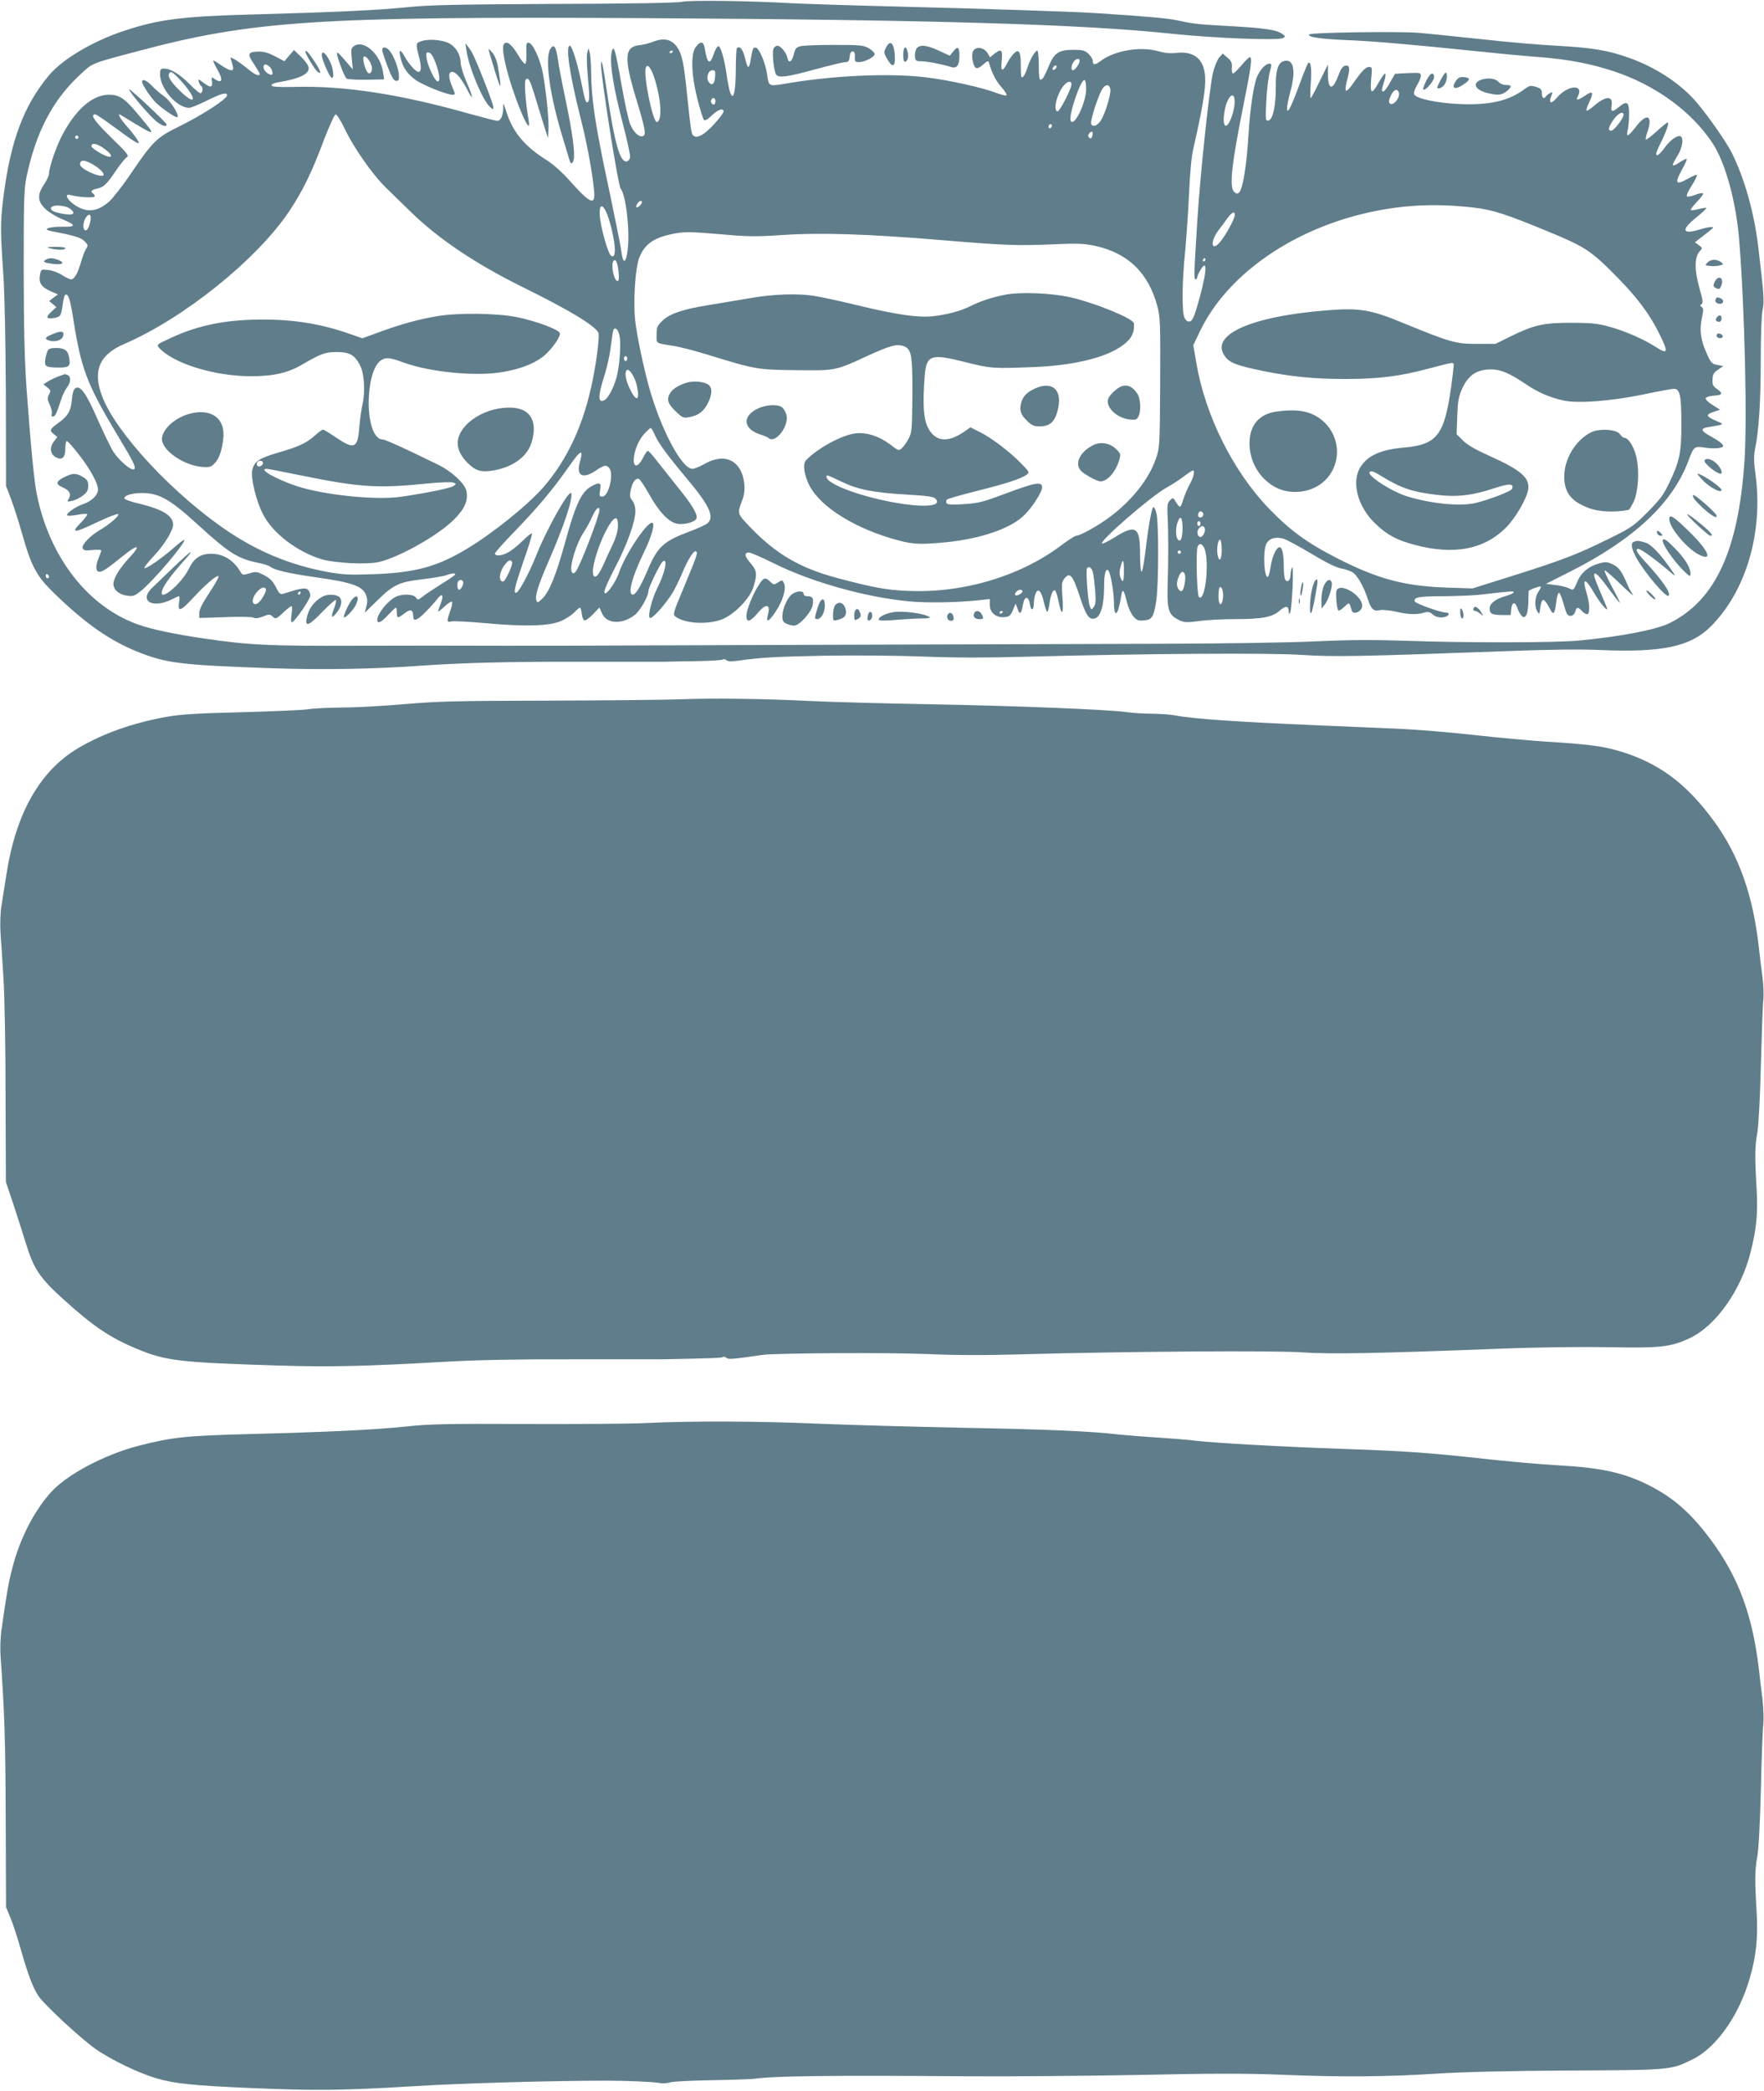 <?xml version="1.0" standalone="no"?>
<!DOCTYPE svg PUBLIC "-//W3C//DTD SVG 20010904//EN"
 "http://www.w3.org/TR/2001/REC-SVG-20010904/DTD/svg10.dtd">
<svg version="1.0" xmlns="http://www.w3.org/2000/svg"
 width="1080pt" height="1280pt" viewBox="0 0 1080 1280"
 preserveAspectRatio="xMidYMid meet">
<g transform="translate(0,1280) scale(0.1,-0.1)"
fill="#607d8b" stroke="none">
<path d="M4175 12789 c-30 -7 -335 -12 -780 -13 -602 -3 -760 -6 -900 -20
-186 -19 -449 -31 -965 -45 -411 -11 -560 -30 -765 -98 -196 -64 -381 -174
-466 -275 -152 -183 -232 -394 -276 -728 -21 -161 -22 -210 -3 -485 9 -132 14
-412 16 -755 l1 -545 31 -81 c17 -45 47 -139 67 -210 58 -206 89 -262 203
-372 187 -180 330 -280 497 -349 184 -74 265 -84 840 -104 307 -10 610 -5 905
16 253 18 551 25 960 24 256 0 492 0 525 0 33 1 126 3 207 4 81 1 150 6 154
10 4 4 13 2 21 -4 8 -8 31 -9 61 -5 145 21 238 26 537 32 182 3 454 1 605 -5
190 -8 387 -8 640 -1 711 19 1484 24 1680 11 193 -13 357 -10 1252 23 257 10
459 12 570 7 382 -17 558 20 681 143 217 216 323 576 275 932 -11 80 -11 113
-2 160 23 111 34 289 34 541 0 148 5 274 11 304 12 53 8 101 -27 394 -25 207
-85 418 -163 573 -32 63 -140 218 -210 301 -96 115 -251 218 -415 276 -129 47
-230 63 -446 75 -102 5 -309 23 -460 40 -151 16 -324 34 -385 39 -125 10 -663
2 -670 -10 -10 -16 65 -27 219 -34 160 -6 373 -24 811 -69 132 -14 305 -30
385 -36 175 -14 310 -40 449 -86 257 -85 476 -245 605 -439 80 -120 147 -365
165 -606 33 -418 49 -1103 31 -1349 -38 -541 -178 -843 -455 -983 -84 -42
-297 -83 -555 -108 -147 -14 -697 -15 -1080 -1 -194 6 -337 5 -535 -4 -156 -8
-571 -14 -980 -15 -1411 -4 -3214 -10 -3400 -11 -104 -1 -372 -1 -595 -1 -223
1 -632 1 -910 0 -523 -2 -647 4 -918 44 -180 26 -323 56 -407 86 -306 109
-541 410 -619 794 -17 83 -36 278 -63 644 -13 178 -17 366 -18 730 0 434 2
500 18 575 56 267 158 463 317 613 89 84 68 75 357 152 707 189 1105 215 3098
204 1768 -10 2685 -37 3234 -95 264 -28 657 -43 686 -27 17 10 16 12 -7 27
-36 24 -106 34 -315 46 -201 11 -222 13 -323 35 -59 13 -193 25 -505 45 -142
9 -690 27 -1255 41 -245 6 -515 15 -600 19 -260 15 -621 20 -675 9z m-3875
-3520 c0 -5 -4 -9 -10 -9 -5 0 -10 7 -10 16 0 8 5 12 10 9 6 -3 10 -10 10 -16z"/>
<path d="M2583 12549 c-38 -11 -39 -16 -17 -99 15 -61 14 -90 -5 -90 -15 0
-59 49 -83 93 -28 49 -38 47 -26 -5 13 -60 43 -103 95 -139 46 -32 189 -89
223 -89 19 0 19 1 0 46 -26 60 -26 94 -1 94 23 0 58 -43 95 -115 37 -73 32
-36 -9 56 -19 44 -35 97 -35 117 0 47 -30 96 -71 117 -39 21 -123 28 -166 14z
m84 -134 c25 -68 30 -119 11 -113 -18 6 -59 95 -66 140 -4 35 -3 40 14 36 13
-2 26 -23 41 -63z"/>
<path d="M3995 12543 c-22 -8 -59 -18 -83 -20 -89 -10 -93 -78 -17 -328 56
-184 62 -220 42 -228 -23 -9 -57 21 -78 71 -11 25 -35 135 -54 245 -39 222
-49 253 -61 192 -12 -63 12 -213 67 -423 28 -107 49 -203 47 -215 -2 -12 -11
-23 -20 -25 -42 -8 -75 108 -123 432 -22 154 -35 211 -35 160 0 -81 104 -739
120 -759 33 -41 57 -257 43 -374 -10 -84 -29 -91 -38 -14 -4 32 -36 191 -70
353 -91 425 -114 572 -116 755 -1 50 -4 101 -9 115 l-7 25 -8 -29 c-4 -16 -2
-87 5 -158 9 -88 9 -133 2 -140 -14 -14 -19 -3 -42 113 -24 121 -58 229 -71
229 -28 0 -1 -179 65 -440 41 -163 71 -325 83 -446 10 -95 -21 -83 -143 53
-50 57 -104 105 -146 132 -137 86 -208 171 -249 300 -18 56 -18 56 -18 18 -1
-45 -16 -77 -36 -77 -8 0 -86 20 -172 44 -421 119 -764 172 -1067 164 -102 -2
-140 0 -143 9 -3 7 11 14 34 18 133 22 193 49 193 88 0 14 -17 40 -45 67 l-45
44 -29 -34 -30 -35 -56 30 c-40 21 -69 30 -101 29 -67 -1 -72 -13 -30 -75 20
-30 36 -57 36 -61 0 -19 -31 -5 -76 33 -27 22 -62 47 -78 56 -27 14 -28 14
-22 -2 3 -9 9 -28 12 -41 9 -34 -16 -32 -71 6 -24 17 -46 30 -49 30 -4 0 8
-25 25 -56 36 -62 30 -88 -13 -60 -24 16 -24 16 -20 -14 5 -37 -10 -39 -54 -5
-29 22 -32 23 -27 5 3 -11 9 -23 14 -26 14 -8 11 -44 -4 -44 -7 0 -37 25 -67
56 -60 60 -115 94 -155 94 -22 0 -25 -4 -25 -35 0 -87 103 -205 178 -205 11 0
55 18 98 39 100 50 134 59 134 37 0 -22 -154 -122 -297 -192 -133 -65 -159
-91 -292 -287 -51 -76 -112 -153 -134 -172 -75 -65 -141 -69 -216 -15 -45 33
-57 67 -19 56 49 -14 148 -19 148 -8 0 6 -4 14 -10 17 -19 12 -10 23 23 30 42
9 60 26 118 112 27 40 57 76 66 81 14 9 0 27 -95 119 -102 99 -133 143 -99
143 6 0 60 -36 118 -79 109 -81 149 -106 149 -95 0 10 -41 66 -82 111 -33 38
-51 72 -30 60 231 -141 227 -141 109 1 -83 100 -115 122 -180 122 -103 0 -208
-94 -292 -259 -35 -70 -75 -189 -75 -225 0 -11 -14 -41 -30 -65 -43 -63 -41
-104 9 -151 21 -20 67 -48 102 -62 87 -35 87 -48 2 -46 -82 1 -128 -15 -72
-26 149 -29 183 -40 206 -62 23 -23 23 -27 10 -47 -8 -12 -22 -49 -31 -82 -21
-71 -41 -105 -61 -105 -9 0 -33 12 -55 26 -22 15 -60 29 -84 31 -44 5 -45 5
-51 -30 -9 -48 8 -74 63 -99 l47 -20 -27 -20 -27 -21 22 -18 22 -19 -32 -30
c-36 -33 -29 -45 22 -36 36 7 40 13 50 88 3 26 10 50 14 53 19 11 31 -27 51
-155 46 -293 82 -390 255 -680 115 -191 129 -220 117 -232 -15 -15 -95 54
-131 111 -15 26 -57 112 -92 191 -70 160 -106 212 -136 194 -13 -8 -19 -28
-23 -71 -6 -70 -24 -100 -85 -144 -51 -37 -54 -44 -24 -68 l20 -16 -21 -28
c-28 -36 -23 -77 12 -96 38 -21 58 -2 58 55 0 24 4 44 9 44 6 0 39 -38 75 -84
67 -86 116 -174 116 -212 0 -34 -37 -71 -88 -89 -49 -16 -111 -60 -100 -70 3
-4 30 -2 59 3 30 6 58 8 62 5 5 -3 -13 -27 -39 -54 -64 -65 -42 -64 105 6 63
30 119 51 124 48 12 -7 -49 -61 -107 -95 -63 -36 -117 -93 -110 -113 6 -15 16
-17 61 -12 29 3 53 2 53 -3 0 -4 -7 -24 -15 -43 -21 -50 -20 -87 3 -87 21 0
43 15 147 98 90 74 112 68 38 -11 -54 -58 -87 -109 -97 -148 -9 -41 24 -76 79
-85 40 -6 48 -3 86 27 74 58 280 301 267 314 -2 3 -33 -21 -68 -52 -75 -65
-168 -129 -176 -120 -3 3 24 38 61 77 59 62 115 153 115 187 0 55 -61 94 -204
129 -50 11 -92 26 -94 32 -6 18 46 34 108 34 106 -1 171 -38 345 -197 184
-168 240 -204 359 -229 36 -7 72 -18 79 -24 27 -22 112 -42 288 -67 214 -30
277 -53 299 -105 10 -25 11 -42 3 -72 l-10 -39 76 74 c101 99 134 114 278 131
65 8 131 19 146 25 33 13 60 14 53 3 -3 -5 -42 -32 -88 -60 -46 -29 -96 -62
-111 -75 -27 -21 -29 -21 -41 -4 -16 21 -85 23 -124 3 -50 -26 -112 -104 -112
-140 0 -27 22 -18 66 29 23 25 44 45 48 45 3 0 6 -13 6 -30 0 -37 4 -37 48 -4
36 28 51 22 52 -18 0 -35 23 -28 74 24 29 29 62 66 74 82 28 37 40 26 23 -22
-8 -20 -16 -44 -19 -52 -3 -8 14 3 36 24 23 22 45 36 49 32 4 -4 0 -29 -10
-55 -23 -65 -22 -73 8 -65 13 3 108 -2 210 -11 239 -22 391 -18 461 14 29 12
64 36 80 52 15 16 31 29 35 29 4 0 9 -17 11 -37 2 -20 9 -38 16 -41 7 -2 31
15 53 38 l39 41 15 -34 c28 -67 122 -72 201 -12 33 25 84 115 84 147 0 21 74
173 89 182 32 20 13 -70 -36 -167 -31 -62 -58 -166 -45 -179 12 -12 96 81 141
155 18 31 44 85 58 119 33 80 71 141 84 133 13 -9 9 -20 -73 -218 -67 -160
-70 -169 -52 -182 56 -41 183 -50 275 -20 78 26 181 129 203 205 23 77 20 97
-19 143 -36 42 -40 60 -13 65 9 2 78 -28 155 -66 228 -114 557 -207 826 -233
116 -11 291 -8 435 7 l62 7 0 -36 c0 -47 38 -79 88 -75 34 3 40 8 60 58 l10
25 13 -34 c13 -38 22 -30 33 32 9 51 34 49 42 -4 7 -44 24 -36 24 13 0 15 5
39 10 53 15 39 36 18 51 -51 7 -30 16 -57 20 -59 4 -3 10 19 14 47 8 60 22 91
35 83 5 -3 14 -33 21 -66 19 -96 32 -84 24 22 -6 86 -5 96 13 119 32 39 50 18
89 -100 41 -127 60 -156 96 -146 36 9 57 82 57 197 0 78 10 113 26 96 13 -13
33 -128 34 -189 0 -110 26 -90 45 37 8 46 16 36 35 -43 7 -29 24 -67 37 -83
22 -26 31 -30 67 -27 49 4 60 21 75 118 15 95 16 485 1 539 -6 25 -15 40 -20
35 -11 -11 -33 -143 -50 -291 -7 -57 -16 -103 -21 -103 -5 0 -9 48 -9 108 0
168 -25 185 -158 101 -36 -22 -69 -38 -74 -37 -26 9 302 293 396 344 28 15 74
45 102 66 28 21 54 38 57 38 14 0 6 -39 -17 -81 -14 -24 -32 -68 -42 -98 -18
-56 -18 -56 -51 -4 -11 17 -12 17 -30 0 -15 -15 -17 -30 -15 -85 6 -102 6
-282 1 -432 -5 -154 6 -186 70 -216 31 -15 46 -16 122 -6 47 7 147 12 222 12
165 0 227 12 272 52 37 32 55 30 55 -5 1 -17 2 -19 9 -7 5 8 11 78 15 155 3
87 2 132 -4 120 -5 -11 -9 -32 -9 -47 -1 -31 -19 -47 -32 -27 -5 8 -9 42 -9
75 0 80 -9 124 -26 124 -19 0 -44 -53 -54 -117 -5 -31 -12 -58 -15 -62 -25
-24 -35 153 -12 199 17 35 57 46 106 32 21 -7 99 -49 172 -93 87 -52 150 -84
181 -89 26 -5 58 -16 71 -25 28 -18 68 -88 91 -162 21 -63 36 -77 74 -68 16 3
60 -1 96 -9 77 -18 127 -20 173 -7 26 8 36 6 54 -10 22 -19 54 -24 83 -13 21
8 20 24 -1 24 -32 0 -186 55 -191 68 -9 26 23 32 178 32 85 1 191 5 235 11
180 21 198 22 192 12 -4 -6 -27 -16 -52 -23 -59 -17 -95 -45 -95 -75 0 -32 15
-40 77 -40 l52 0 3 34 c4 43 23 51 36 14 33 -90 66 -78 69 25 1 37 2 70 2 74
1 6 57 28 73 28 5 0 0 -13 -11 -29 -24 -33 -28 -91 -9 -124 12 -20 13 -19 18
22 3 25 10 46 17 48 7 3 23 -17 37 -44 27 -54 34 -49 45 37 3 28 10 51 16 51
5 0 16 -26 25 -58 9 -32 19 -64 24 -71 13 -21 43 -14 50 13 8 30 17 31 41 5
10 -11 24 -20 32 -20 18 0 17 63 -2 126 -30 98 -11 101 44 6 34 -59 81 -116
81 -99 0 3 -18 48 -40 98 -22 51 -40 98 -40 106 0 29 24 8 86 -77 36 -49 68
-90 71 -90 3 0 -18 43 -47 96 -28 53 -49 99 -46 102 3 3 47 -35 98 -84 50 -49
84 -78 75 -64 -10 14 -22 36 -28 50 -39 92 -56 116 -93 134 -35 17 -45 18 -85
7 -63 -17 -110 -55 -133 -110 -26 -59 -23 -56 -55 -41 -16 7 -53 16 -83 19
l-55 7 151 76 c387 196 624 418 720 674 34 91 37 94 102 84 55 -9 112 -4 112
10 0 11 -27 32 -78 60 -59 32 -63 47 -15 55 107 18 104 15 45 41 -59 26 -60
37 -6 54 l35 12 -46 29 c-26 16 -45 35 -42 42 2 6 25 13 50 15 54 4 58 13 19
41 -24 16 -29 27 -27 58 1 31 7 42 34 60 l32 22 -36 7 c-34 6 -40 12 -67 73
-36 81 -44 139 -28 215 10 48 10 60 -2 67 -10 7 -11 11 0 17 10 7 7 28 -14
101 -30 107 -30 187 2 222 18 20 18 21 -5 38 l-24 18 38 29 c86 67 82 63 60
64 -11 0 -42 -7 -69 -15 -108 -33 -116 -3 -20 74 36 29 63 55 61 58 -3 2 -24
-1 -47 -7 -23 -6 -45 -9 -48 -5 -3 3 14 25 38 50 24 25 41 48 37 51 -4 4 -26
0 -49 -9 -23 -10 -46 -13 -50 -9 -5 5 10 36 32 70 22 34 34 62 27 62 -6 0 -32
-12 -56 -26 -70 -39 -79 -26 -36 52 20 36 35 68 32 71 -3 2 -23 -7 -44 -21
-21 -15 -39 -22 -41 -17 -2 5 11 30 28 57 30 47 40 107 20 119 -17 11 -65 -22
-98 -69 -32 -44 -52 -58 -52 -36 0 6 12 34 26 62 35 69 55 128 44 128 -5 0
-35 -25 -68 -55 -33 -30 -62 -52 -65 -49 -3 3 1 24 9 46 35 100 -1 120 -67 36
-51 -66 -65 -72 -54 -27 5 19 9 63 9 99 1 76 -13 86 -62 45 -41 -34 -52 -32
-45 10 10 61 -37 59 -111 -6 -20 -17 -39 -29 -42 -26 -4 3 4 26 16 51 29 61
23 73 -23 42 -46 -31 -62 -34 -47 -7 41 77 -60 72 -127 -6 -35 -42 -53 -38
-36 7 10 27 10 29 -7 20 -11 -6 -22 -15 -25 -20 -12 -19 -25 -10 -25 18 0 24
-6 30 -36 40 -33 10 -40 8 -68 -12 -98 -74 -215 -101 -401 -93 -134 6 -260 32
-276 58 -5 9 1 29 16 56 26 44 31 69 15 75 -5 2 -41 2 -79 0 l-70 -4 -31 -54
c-16 -30 -35 -54 -40 -54 -13 0 -13 6 5 63 8 26 10 47 5 47 -4 0 -22 -25 -39
-55 -43 -77 -54 -72 -46 20 7 71 6 75 -13 75 -21 0 -45 -25 -100 -104 -18 -26
-36 -45 -41 -41 -5 3 -3 28 5 58 21 77 19 99 -8 95 -17 -2 -28 -18 -46 -65
-35 -92 -62 -83 -62 20 l0 52 -50 -102 c-27 -57 -52 -103 -55 -103 -4 0 -3 40
0 88 7 88 1 137 -15 127 -4 -3 -29 -63 -55 -135 -26 -71 -54 -138 -61 -147
-12 -17 -13 -16 -14 7 0 14 9 58 20 98 37 135 19 210 -45 186 -32 -13 -45 -60
-44 -156 1 -114 -18 -201 -45 -206 -18 -4 -19 2 -13 119 3 68 13 148 21 177
13 48 13 52 -3 52 -23 0 -56 -36 -76 -83 -19 -47 -42 -197 -50 -337 -12 -204
-36 -350 -60 -370 -9 -8 -17 -6 -29 5 -31 32 -16 168 59 541 44 218 53 284 37
284 -5 0 -28 -22 -51 -50 -23 -27 -47 -50 -52 -50 -5 0 -9 16 -7 36 2 29 -3
41 -27 61 l-29 25 -22 -25 c-12 -14 -29 -57 -38 -94 -22 -97 -78 -623 -95
-898 -21 -335 -22 -365 -11 -365 5 0 10 6 10 13 0 6 9 27 21 46 47 78 36 -33
-24 -234 -19 -62 -29 -81 -44 -83 -13 -2 -23 6 -31 23 -17 36 -15 220 4 405 8
85 19 245 24 355 5 116 15 229 25 270 76 331 88 437 60 511 -23 61 -80 90
-162 80 -37 -4 -72 -1 -110 10 -109 32 -271 5 -355 -60 -35 -26 -48 -26 -48 4
0 9 -12 27 -26 41 -22 20 -36 24 -93 24 -86 0 -115 -18 -147 -93 -31 -74 -38
-85 -52 -90 -9 -3 -12 22 -12 87 0 50 -4 91 -9 91 -14 0 -47 -59 -62 -108 -7
-23 -18 -47 -26 -53 -11 -9 -13 2 -13 62 0 92 -10 111 -40 84 -12 -11 -31 -37
-41 -57 -32 -62 -43 -59 -36 10 6 69 -2 76 -46 42 l-26 -21 -11 20 c-23 44
-82 51 -95 11 -9 -28 5 -91 22 -97 8 -3 27 7 43 22 22 21 31 24 34 14 20 -69
43 -114 77 -152 22 -25 36 -48 31 -51 -5 -3 -33 4 -62 15 -90 34 -283 77 -427
95 -230 28 -578 12 -875 -40 -90 -15 -92 -14 -101 57 -9 67 -48 161 -69 165
-18 3 -20 -4 -33 -80 -3 -21 -9 -38 -14 -38 -4 0 -13 25 -20 56 -12 51 -32 76
-49 59 -4 -3 -7 -64 -7 -133 -1 -135 -14 -190 -33 -142 -6 14 -16 61 -22 105
-15 107 -39 187 -53 182 -7 -2 -19 -23 -27 -48 -24 -70 -39 -61 -55 34 -7 44
-25 48 -54 11 -33 -42 -29 -170 9 -320 16 -64 34 -122 40 -128 7 -7 22 2 48
27 38 37 72 48 72 24 0 -8 -25 -41 -55 -74 -59 -66 -106 -93 -129 -74 -14 11
-15 24 -41 268 -17 168 -29 227 -55 268 -34 54 -83 67 -155 38z m125 -57 c0
-3 -4 -8 -10 -11 -5 -3 -10 -1 -10 4 0 6 5 11 10 11 6 0 10 -2 10 -4z m2490
-59 c0 -17 -29 -57 -41 -57 -13 0 -11 27 3 50 14 22 38 27 38 7z m-4945 -58
c9 -27 1 -33 -23 -20 -22 12 -35 38 -26 52 8 14 42 -8 49 -32z m2345 -58 c39
-128 44 -248 13 -258 -25 -9 -86 288 -69 333 11 28 34 -3 56 -75z m2458 77
c-2 -6 -10 -14 -16 -16 -7 -2 -10 2 -6 12 7 18 28 22 22 4z m-2090 -60 c-3
-45 -22 -57 -41 -27 -15 25 0 69 24 69 18 0 20 -5 17 -42z m-3282 -10 c102
-107 117 -177 18 -86 -58 54 -87 95 -80 113 8 23 19 18 62 -27z m5554 -63 c0
-82 -72 -232 -94 -196 -17 26 58 251 83 251 7 0 11 -23 11 -55z m-90 28 c0
-26 -73 -167 -85 -165 -29 4 -6 103 36 156 23 30 49 34 49 9z m238 -31 c4 -30
-31 -147 -58 -189 -23 -38 -60 -45 -60 -13 0 27 38 145 62 193 21 43 51 47 56
9z m1766 -18 c11 -30 -35 -87 -55 -67 -8 8 -6 22 6 47 18 38 39 47 49 20z
m-1005 -62 c0 -20 -8 -59 -18 -86 -32 -91 -62 -65 -43 37 17 92 63 129 61 49z
m-3179 8 c0 -11 -4 -20 -9 -20 -14 0 -23 18 -16 30 10 17 25 11 25 -10z m5560
-83 c0 -22 -59 -97 -75 -97 -21 0 -19 16 6 56 28 46 69 70 69 41z m-7835 -74
c57 -123 176 -293 260 -374 42 -41 111 -108 154 -150 168 -163 394 -315 686
-459 276 -136 432 -230 458 -275 9 -17 -7 -154 -34 -290 -54 -270 -153 -485
-300 -655 -91 -106 -304 -278 -458 -372 -191 -117 -323 -153 -583 -163 -156
-5 -190 -3 -290 15 -221 42 -415 122 -603 248 -334 225 -686 603 -770 827 -59
155 -17 254 135 319 364 157 812 516 1010 812 84 126 138 236 215 442 32 83
64 152 70 152 7 0 29 -35 50 -77z m4335 8 c0 -6 -4 -13 -10 -16 -5 -3 -10 1
-10 9 0 9 5 16 10 16 6 0 10 -4 10 -9z m246 -68 c-5 -12 -10 -13 -18 -5 -8 8
-8 15 3 28 15 18 25 4 15 -23z m-6206 -3 c0 -5 -4 -10 -10 -10 -5 0 -10 5 -10
10 0 6 5 10 10 10 6 0 10 -4 10 -10z m158 -70 c40 -29 53 -50 32 -50 -24 0
-110 51 -110 65 0 24 34 17 78 -15z m-62 -101 c39 -24 68 -55 56 -63 -23 -14
-142 41 -142 67 0 32 28 31 86 -4z m3354 -227 c0 -11 -22 -32 -32 -32 -5 0 -4
9 2 20 11 20 30 28 30 12z m5095 -33 c114 -13 199 -41 455 -147 230 -95 262
-117 426 -284 118 -120 193 -221 249 -333 63 -126 59 -139 -24 -85 -74 47
-189 96 -281 121 -69 19 -112 23 -230 23 -171 0 -225 -12 -369 -82 l-95 -47
-116 0 c-128 0 -159 9 -450 128 -195 81 -266 93 -458 78 -483 -37 -739 -156
-626 -290 28 -34 73 -50 227 -82 173 -35 315 -49 500 -49 204 0 335 16 507 62
168 44 160 43 160 21 0 -11 -7 -69 -15 -129 -42 -299 -86 -356 -292 -374 -134
-12 -214 -46 -259 -112 -64 -91 -25 -248 88 -355 73 -69 128 -98 238 -128 239
-64 425 -30 560 105 56 56 122 168 135 227 16 76 -40 125 -240 214 -82 37
-132 66 -158 92 l-39 39 4 112 c3 92 9 120 30 167 35 77 82 112 158 117 68 5
123 -16 234 -91 74 -50 147 -81 230 -99 88 -19 290 -3 481 36 94 20 180 36
193 36 37 0 46 -40 46 -210 1 -178 -10 -233 -76 -370 -34 -70 -57 -101 -132
-176 -86 -86 -99 -95 -246 -167 -189 -93 -273 -125 -583 -223 l-242 -76 -155
5 c-261 9 -422 52 -670 178 -185 94 -292 172 -422 307 -220 229 -390 571 -444
893 l-18 106 42 88 c159 330 535 602 987 714 227 56 444 69 690 40z m-8594 -8
c38 -31 15 -42 -56 -28 -43 9 -61 17 -63 30 -5 26 87 24 119 -2z m3299 -70
c42 -141 46 -251 8 -213 -16 16 -56 155 -64 224 -12 105 23 99 56 -11z m3830
33 c0 -22 -55 -124 -89 -164 -54 -66 -65 -1 -11 70 15 19 39 52 54 73 29 39
46 47 46 21z m-7010 -53 c-6 -24 -17 -41 -25 -41 -20 0 -19 49 1 79 24 34 38
13 24 -38z m3875 -66 c152 -14 208 -14 360 -4 237 16 521 7 970 -30 406 -34
472 -36 705 -26 134 6 179 4 240 -9 204 -43 331 -165 386 -371 17 -64 19 -106
17 -467 -2 -391 -3 -399 -26 -466 -43 -124 -146 -255 -280 -355 -71 -54 -185
-117 -209 -117 -7 0 -49 -27 -93 -60 -251 -189 -604 -293 -940 -277 -133 6
-208 20 -430 79 -229 61 -376 148 -534 313 -79 83 -78 80 -46 165 12 31 15 62
12 98 -15 141 -117 194 -242 123 -30 -17 -64 -31 -76 -31 -66 0 -197 250 -268
510 -34 128 -69 291 -81 390 -15 114 -1 334 25 396 32 77 86 117 189 139 81
18 110 18 321 0z m2955 -155 c0 -5 -5 -10 -11 -10 -5 0 -7 5 -4 10 3 6 8 10
11 10 2 0 4 -4 4 -10z m-3593 -74 c4 -39 2 -56 -6 -56 -23 0 -43 104 -24 124
13 13 24 -12 30 -68z m6 -392 c10 -47 1 -181 -17 -249 -17 -66 -52 -132 -75
-144 -41 -22 -41 23 -1 149 17 52 35 135 40 183 6 49 13 93 16 99 11 18 29 1
37 -38z m47 -139 c0 -8 -4 -15 -10 -15 -5 0 -10 7 -10 15 0 8 5 15 10 15 6 0
10 -7 10 -15z m60 -170 c19 -92 -5 -98 -46 -11 -24 51 -31 96 -17 110 15 14
52 -44 63 -99z m109 -297 c22 -51 75 -123 204 -277 131 -157 162 -225 119
-264 -10 -9 -60 -32 -111 -51 -158 -59 -195 -92 -256 -236 -45 -104 -72 -150
-91 -150 -33 0 -5 108 68 258 49 100 71 182 50 182 -35 0 -166 -198 -202 -305
-24 -69 -90 -156 -90 -118 0 13 29 78 64 145 73 138 126 285 126 348 0 26 -7
51 -19 66 -16 20 -17 31 -9 66 10 48 30 73 50 66 7 -3 35 -45 62 -93 59 -107
120 -171 171 -181 44 -8 110 10 119 32 9 24 -27 85 -117 195 -45 56 -102 128
-127 160 -25 33 -49 59 -53 59 -5 1 -18 -18 -30 -42 -28 -56 -57 -63 -57 -16
0 53 29 125 65 163 18 19 35 35 39 35 4 0 15 -19 25 -42z m-449 -120 c0 -7 -5
-30 -11 -51 -22 -81 21 -101 100 -47 50 34 63 36 81 15 30 -36 -4 -175 -42
-175 -18 0 -20 4 -14 40 5 34 4 40 -12 40 -9 0 -34 -11 -54 -25 -52 -35 -89
-118 -148 -335 -56 -202 -97 -304 -141 -346 -25 -24 -29 -25 -35 -10 -10 26
12 97 72 234 94 215 150 381 142 421 -8 36 -149 -212 -217 -384 -39 -98 -102
-217 -119 -223 -21 -7 -13 29 43 193 31 87 54 163 52 169 -2 5 -30 -17 -62
-49 -60 -58 -106 -85 -145 -85 -11 0 -20 5 -20 11 0 7 53 66 118 133 141 146
236 258 327 389 65 92 85 112 85 85z m4900 -134 c119 -73 191 -97 344 -114
119 -14 214 -2 344 41 94 31 122 30 109 -4 -5 -15 -149 -69 -227 -87 -94 -20
-263 -4 -410 40 -96 28 -249 127 -235 150 7 11 28 4 75 -26z m-4790 -207 c0
-36 -123 -354 -146 -377 -12 -12 -16 -13 -23 -2 -18 29 28 179 76 249 14 21
37 62 49 91 22 49 44 68 44 39z m3696 -18 c8 -14 -11 -33 -25 -25 -11 7 -4 36
9 36 5 0 12 -5 16 -11z m-3583 -82 c0 -27 -13 -71 -31 -109 -17 -34 -44 -93
-60 -130 -34 -76 -62 -91 -62 -34 0 45 35 156 72 231 53 106 84 122 81 42z
m3457 -11 c0 -64 -14 -92 -31 -65 -12 19 -11 72 1 103 17 46 30 29 30 -38z
m110 29 c0 -8 -4 -15 -10 -15 -5 0 -10 7 -10 15 0 8 5 15 10 15 6 0 10 -7 10
-15z m26 -29 c7 -19 -14 -58 -29 -53 -17 5 -21 35 -7 52 16 19 29 19 36 1z
m104 -131 c0 -61 -15 -81 -25 -34 -8 37 2 102 16 94 5 -4 9 -30 9 -60z m-109
14 c37 -70 9 -343 -31 -303 -12 12 -19 279 -8 307 10 23 25 22 39 -4z m-141
-29 c0 -5 -4 -10 -10 -10 -5 0 -10 5 -10 10 0 6 5 10 10 10 6 0 10 -4 10 -10z
m-4095 -60 c8 -13 -41 -120 -55 -120 -30 0 -24 60 11 103 22 29 34 33 44 17z
m3746 -56 c0 -66 -6 -77 -21 -39 -7 19 -7 39 1 67 14 53 21 43 20 -28z m-190
-7 c4 -15 10 -64 14 -109 5 -66 3 -87 -8 -103 -15 -20 -16 -20 -25 5 -12 32
-25 217 -17 231 11 16 28 5 36 -24z m563 -13 c8 -21 -4 -93 -17 -101 -17 -10
-37 28 -30 56 13 56 35 77 47 45z m-4419 -44 c7 -12 -12 -50 -25 -50 -11 0
-14 43 -3 53 9 10 21 9 28 -3z m4653 -97 c-5 -58 -28 -54 -28 5 0 27 3 52 7
56 12 12 24 -23 21 -61z m-1228 37 c0 -12 -35 -31 -44 -23 -8 9 14 33 30 33 8
0 14 -4 14 -10z m-120 -124 c0 -3 -4 -8 -10 -11 -5 -3 -10 -1 -10 4 0 6 5 11
10 11 6 0 10 -2 10 -4z"/>
<path d="M2680 10865 c-111 -18 -228 -50 -352 -96 l-110 -40 -71 25 c-178 63
-341 90 -542 90 -225 -1 -391 -34 -564 -115 -82 -38 -84 -39 -66 -59 85 -94
335 -172 555 -173 138 -1 230 19 316 69 120 70 145 79 216 79 78 0 110 -18
142 -81 26 -48 33 -160 16 -236 -7 -29 -16 -93 -20 -142 -10 -133 -30 -141
-149 -60 -35 24 -68 44 -73 44 -6 0 -28 -16 -49 -35 -52 -47 -100 -69 -220
-104 -121 -35 -151 -54 -164 -106 -12 -48 23 -194 68 -278 58 -111 204 -223
351 -269 81 -25 282 -36 357 -18 125 29 367 166 461 262 63 63 85 114 74 171
-9 46 -90 122 -177 164 -211 103 -321 153 -337 153 -61 0 -98 140 -80 304 10
93 36 158 72 181 29 19 52 17 139 -15 164 -59 446 -86 607 -57 106 19 181 47
241 91 49 37 111 121 107 146 -4 22 -146 75 -265 99 -118 24 -358 27 -483 6z
m-1070 -899 c0 -17 -27 -29 -35 -16 -4 6 -3 15 0 20 9 15 35 12 35 -4z m231
-76 c363 -74 472 -81 784 -49 72 7 140 9 150 5 19 -7 19 -8 2 -21 -18 -13
-164 -43 -322 -66 -155 -22 -468 10 -638 65 -128 43 -239 106 -184 106 8 0
101 -18 208 -40z"/>
<path d="M3052 10299 c-77 -13 -154 -53 -200 -103 -70 -76 -66 -153 12 -231
50 -49 84 -58 163 -44 117 22 203 86 228 172 46 157 -31 235 -203 206z"/>
<path d="M1157 10266 c-98 -27 -178 -110 -164 -168 18 -69 140 -147 242 -156
47 -4 57 -1 78 21 28 27 45 76 54 152 14 125 -75 189 -210 151z"/>
<path d="M7812 10280 c-104 -15 -162 -85 -162 -193 0 -111 58 -213 154 -267
89 -51 218 -39 296 28 115 98 114 277 -3 377 -68 58 -151 74 -285 55z"/>
<path d="M9740 10153 c-93 -47 -162 -161 -163 -267 -1 -100 41 -155 150 -196
62 -24 162 -28 245 -11 3 0 16 22 29 47 31 65 38 207 14 290 -17 59 -47 104
-71 104 -6 0 -18 10 -26 22 -20 30 -127 37 -178 11z"/>
<path d="M6155 10996 c-82 -16 -152 -39 -216 -71 -57 -29 -144 -52 -229 -61
-91 -9 -214 9 -435 61 -104 26 -228 53 -275 61 -108 20 -264 15 -425 -14 -66
-11 -176 -30 -245 -41 -150 -24 -234 -53 -277 -97 -29 -28 -33 -39 -33 -83 0
-57 -11 -50 113 -70 37 -7 125 -29 195 -51 300 -92 306 -93 542 -96 247 -3
243 -4 440 87 139 64 182 75 223 60 48 -19 54 -52 53 -301 -2 -208 -3 -228
-23 -265 -11 -22 -30 -48 -41 -58 -19 -18 -21 -17 -73 23 -67 50 -144 75 -212
67 -82 -10 -227 -88 -301 -163 -23 -22 -14 -88 19 -155 69 -135 288 -270 549
-338 91 -24 138 -25 292 -10 204 21 381 80 467 158 50 45 117 146 117 178 0
37 -40 30 -217 -36 -141 -53 -169 -61 -259 -67 -75 -5 -103 -4 -109 6 -4 6 -3
16 3 22 5 5 88 29 184 53 177 44 269 74 304 99 18 14 17 17 -36 71 -71 72
-181 156 -253 191 l-56 28 -38 -27 c-104 -71 -180 -61 -224 30 -25 52 -30 142
-18 306 10 135 36 144 246 91 157 -40 174 -41 423 -31 227 9 418 52 523 119
70 45 95 86 89 149 -3 29 -238 125 -392 160 -114 25 -304 33 -395 15z m-1002
-1145 c99 -48 194 -67 405 -79 117 -7 157 -12 169 -24 40 -41 -40 -55 -191
-34 -231 33 -476 119 -476 168 0 13 5 11 93 -31z"/>
<path d="M4220 10461 c-48 -10 -96 -36 -114 -63 -27 -39 -20 -68 30 -115 41
-40 48 -43 82 -37 59 11 91 35 118 90 27 55 25 97 -5 113 -27 14 -74 19 -111
12z"/>
<path d="M6335 10421 c-48 -22 -73 -48 -83 -87 -12 -45 -3 -72 35 -109 29 -29
44 -35 77 -35 69 0 99 31 116 119 21 110 -43 159 -145 112z"/>
<path d="M6826 10409 c-19 -16 -38 -39 -41 -50 -17 -52 52 -118 131 -127 36
-4 44 -1 54 18 17 33 14 108 -6 139 -40 60 -85 67 -138 20z"/>
<path d="M4644 10301 c-103 -47 -96 -127 14 -162 20 -6 41 -15 47 -20 42 -39
130 76 109 144 -3 12 -13 30 -22 40 -20 23 -95 22 -148 -2z"/>
<path d="M6695 10076 c-86 -42 -121 -119 -72 -163 12 -11 43 -30 68 -43 42
-20 49 -21 75 -9 34 17 70 67 86 121 11 37 10 41 -19 69 -36 36 -93 47 -138
25z"/>
<path d="M3087 12533 c-15 -15 -5 -88 27 -200 53 -183 141 -379 123 -272 -20
115 -29 241 -18 252 16 16 25 0 55 -98 13 -44 37 -120 52 -170 l29 -90 3 50
c4 58 -14 235 -34 345 -16 86 -61 184 -86 188 -15 3 -17 -5 -15 -62 1 -37 -2
-66 -8 -67 -5 -1 -24 22 -41 51 -38 65 -69 91 -87 73z"/>
<path d="M5425 12510 c-15 -29 -15 -33 6 -70 30 -53 49 -52 48 3 -2 90 -26
120 -54 67z"/>
<path d="M2166 12517 c-17 -12 -18 -22 -12 -78 l6 -64 -26 30 c-14 17 -35 41
-46 53 -11 13 -22 22 -24 19 -8 -8 44 -149 58 -158 7 -5 62 -8 121 -7 l109 2
-7 45 c-16 111 -120 202 -179 158z m110 -124 c7 -27 -10 -53 -25 -37 -15 16
-33 83 -25 95 9 15 41 -22 50 -58z"/>
<path d="M2856 12490 c15 -104 99 -304 143 -344 20 -18 21 -18 21 -1 0 10 -21
70 -46 134 -63 160 -82 202 -105 231 l-20 25 7 -45z"/>
<path d="M4901 12517 c-26 -6 -33 -15 -42 -53 -12 -45 -31 -54 -38 -18 -6 31
-41 74 -61 74 -10 0 -22 -9 -25 -21 -9 -26 4 -140 17 -156 17 -21 66 -15 237
32 91 25 175 45 187 45 18 0 23 6 26 33 2 20 8 32 18 32 11 0 15 -10 14 -32
-2 -29 1 -33 25 -33 35 0 96 31 96 49 0 8 -16 24 -35 35 -32 19 -51 21 -212
21 -97 0 -190 -3 -207 -8z"/>
<path d="M3368 12498 c-33 -60 -1 -287 78 -543 20 -66 39 -128 41 -137 8 -26
20 -22 26 8 8 41 -10 171 -49 357 -20 94 -42 208 -48 251 -12 84 -26 102 -48
64z"/>
<path d="M5610 12500 c-6 -12 -10 -33 -8 -48 3 -24 7 -27 38 -27 34 0 129 -18
182 -35 36 -11 51 8 52 65 1 56 -10 66 -37 31 l-22 -27 -65 30 c-77 37 -124
40 -140 11z"/>
<path d="M2340 12493 c1 -10 16 -56 34 -103 25 -65 38 -85 52 -85 16 0 18 6
16 40 -4 44 -34 120 -59 147 -21 23 -43 23 -43 1z"/>
<path d="M5530 12464 c0 -32 4 -44 13 -42 15 6 21 32 13 64 -10 40 -26 27 -26
-22z"/>
<path d="M2991 12500 c-1 -3 17 -63 39 -135 39 -126 43 -121 19 23 -7 41 -20
73 -35 90 -13 15 -23 25 -23 22z"/>
<path d="M1870 12483 c0 -14 57 -108 74 -122 28 -23 19 7 -20 65 -35 53 -54
73 -54 57z"/>
<path d="M1970 12462 c0 -24 45 -128 59 -137 20 -12 12 61 -12 105 -25 48 -47
63 -47 32z"/>
<path d="M8844 12349 c-13 -16 -44 -75 -44 -84 0 -15 32 -2 45 19 19 29 18 89
-1 65z"/>
<path d="M8752 12338 c-19 -24 -43 -80 -38 -86 11 -11 66 52 66 75 0 25 -12
30 -28 11z"/>
<path d="M8916 12308 c-35 -49 -11 -63 44 -25 43 28 44 41 3 45 -23 2 -35 -3
-47 -20z"/>
<path d="M9064 12310 c-52 -21 -31 -61 41 -79 63 -16 89 -14 119 10 34 27 33
39 -4 39 -18 0 -37 8 -47 20 -19 21 -70 26 -109 10z"/>
<path d="M870 12298 c0 -17 56 -100 87 -129 44 -41 122 -93 129 -86 13 13 -42
100 -81 127 -22 16 -56 44 -74 64 -35 36 -61 46 -61 24z"/>
<path d="M790 12253 c0 -13 100 -133 152 -182 38 -37 78 -54 78 -33 0 5 -52
57 -115 116 -63 59 -115 104 -115 99z"/>
<path d="M305 11280 c45 -11 95 -11 95 0 0 6 -27 9 -62 9 -50 -1 -57 -3 -33
-9z"/>
<path d="M280 11210 c-21 -13 -12 -18 48 -26 57 -7 73 8 26 26 -32 12 -55 12
-74 0z"/>
<path d="M10454 11193 c-17 -17 -16 -18 15 -21 19 -2 46 -1 60 3 25 6 25 7 7
21 -27 19 -61 18 -82 -3z"/>
<path d="M10498 11074 c-10 -21 -9 -27 3 -35 22 -13 29 -11 38 14 18 47 -20
67 -41 21z"/>
<path d="M10505 10970 c-9 -15 4 -30 26 -30 23 0 26 25 3 34 -21 8 -22 8 -29
-4z"/>
<path d="M10511 10857 c-12 -15 -5 -27 16 -27 7 0 13 9 13 20 0 23 -13 26 -29
7z"/>
<path d="M318 10753 c-45 -18 -48 -30 -12 -39 38 -10 78 7 82 34 4 27 -16 28
-70 5z"/>
<path d="M10510 10746 c0 -10 9 -16 21 -16 24 0 21 23 -4 28 -10 2 -17 -3 -17
-12z"/>
<path d="M292 10653 c-5 -10 -12 -34 -15 -55 -6 -42 4 -48 89 -48 58 0 67 10
57 63 -7 42 -28 57 -80 57 -30 0 -45 -5 -51 -17z"/>
<path d="M358 10496 c-21 -8 -50 -22 -65 -31 l-27 -18 24 -19 c21 -17 22 -21
10 -43 -11 -21 -11 -30 5 -64 10 -22 15 -47 12 -55 -4 -10 -1 -16 7 -16 14 0
22 18 50 103 8 26 24 59 35 74 25 31 27 68 5 77 -9 3 -16 6 -17 6 -1 -1 -19
-7 -39 -14z"/>
<path d="M10436 9982 c-9 -14 73 -82 98 -82 16 0 3 35 -23 61 -28 28 -64 38
-75 21z"/>
<path d="M393 9879 c-52 -26 -54 -44 -8 -63 41 -18 53 -41 36 -69 -12 -19 -11
-20 20 -13 18 3 47 18 66 32 26 20 33 32 33 60 0 28 -6 38 -32 54 -42 25 -63
25 -115 -1z"/>
<path d="M10430 9855 c41 -41 110 -76 110 -55 0 17 -121 100 -147 100 -4 0 13
-20 37 -45z"/>
<path d="M10369 9752 c12 -23 91 -96 120 -111 17 -9 21 -9 21 2 0 14 -127 127
-143 127 -4 0 -3 -8 2 -18z"/>
<path d="M10330 9651 c0 -11 130 -131 142 -131 21 0 2 23 -67 79 -41 34 -75
58 -75 52z"/>
<path d="M10220 9623 c0 -54 110 -184 185 -220 84 -40 55 27 -62 142 -96 94
-123 111 -123 78z"/>
<path d="M10146 9535 c4 -8 13 -15 21 -15 13 0 13 3 3 15 -7 8 -16 15 -21 15
-5 0 -6 -7 -3 -15z"/>
<path d="M10181 9496 c-13 -15 63 -128 128 -191 37 -36 41 -37 41 -17 0 38
-35 95 -99 159 -46 47 -63 58 -70 49z"/>
<path d="M10003 9483 c-21 -8 -15 -43 18 -102 51 -90 181 -243 195 -228 16 16
-38 95 -153 219 -43 47 -53 68 -32 68 14 0 97 -59 174 -124 56 -48 58 -49 36
-16 -74 108 -132 169 -169 179 -40 12 -50 12 -69 4z"/>
<path d="M1063 9328 c-53 -51 -111 -107 -129 -124 -87 -81 -2 -133 118 -73 21
11 40 19 44 19 4 0 4 -18 0 -40 -9 -59 11 -52 89 33 78 84 148 143 153 128 2
-6 -24 -51 -57 -101 -42 -63 -61 -101 -61 -122 l0 -31 158 5 c89 4 165 2 174
-3 11 -6 31 -4 58 7 38 15 42 15 60 -1 18 -16 21 -15 63 24 24 23 48 41 52 41
4 0 4 -23 0 -51 -5 -34 -4 -50 3 -48 20 7 112 142 112 164 0 12 -7 29 -16 36
-16 13 -48 7 -150 -26 -17 -5 -25 1 -45 41 -19 37 -36 54 -72 73 -44 22 -51
23 -90 11 -37 -11 -43 -10 -52 5 -43 75 -106 115 -182 115 -66 0 -105 -26
-138 -94 -40 -82 -165 -192 -165 -146 0 33 50 102 159 223 13 15 21 27 17 27
-4 0 -51 -42 -103 -92z m551 -176 c-27 -46 -51 -62 -64 -43 -18 31 51 114 75
90 7 -7 3 -21 -11 -47z m226 18 c0 -5 -5 -10 -11 -10 -5 0 -7 5 -4 10 3 6 8
10 11 10 2 0 4 -4 4 -10z"/>
<path d="M4647 9221 c-37 -55 -77 -155 -77 -191 0 -43 22 -38 67 15 53 64 83
59 64 -10 -13 -50 5 -42 46 18 45 67 68 142 54 174 -11 24 -12 25 -37 8 -25
-16 -27 -16 -48 4 -31 29 -40 27 -69 -18z"/>
<path d="M8036 9206 c-17 -56 -22 -183 -7 -156 7 14 21 79 35 167 9 54 -12 46
-28 -11z"/>
<path d="M8106 9216 c-9 -19 -16 -58 -16 -88 l1 -53 19 23 c24 29 51 117 43
137 -9 25 -30 17 -47 -19z"/>
<path d="M7965 9200 c-4 -23 -5 -44 -2 -46 3 -3 8 13 12 36 4 23 5 44 2 46 -3
3 -8 -13 -12 -36z"/>
<path d="M8183 9185 c-7 -19 1 -113 11 -122 3 -4 20 6 36 22 32 30 30 31 46
-22 9 -31 64 -6 64 29 0 64 -137 145 -157 93z"/>
<path d="M10080 9184 c0 -13 48 -59 55 -52 3 2 -9 17 -25 33 -17 16 -30 24
-30 19z"/>
<path d="M4851 9164 c-30 -21 -60 -89 -61 -135 0 -29 5 -38 25 -47 14 -7 36
-12 47 -12 31 0 106 82 113 124 8 43 1 56 -31 56 -15 0 -24 6 -24 15 0 20 -39
19 -69 -1z"/>
<path d="M1975 9148 c-53 -29 -87 -75 -98 -135 -10 -54 18 -41 99 44 41 42 77
74 80 70 4 -4 -1 -27 -11 -52 -22 -58 -15 -66 19 -22 31 40 34 82 7 97 -25 13
-71 12 -96 -2z"/>
<path d="M2157 9132 c-19 -21 -58 -105 -51 -111 7 -7 54 41 70 71 26 50 14 76
-19 40z"/>
<path d="M7952 9120 c0 -14 2 -19 5 -12 2 6 2 18 0 25 -3 6 -5 1 -5 -13z"/>
<path d="M5005 9078 c-19 -64 -19 -68 -1 -68 23 0 46 41 46 82 0 58 -26 49
-45 -14z"/>
<path d="M5110 9091 c-5 -11 -10 -36 -10 -56 0 -35 1 -37 27 -30 16 4 34 11
40 17 27 22 7 88 -27 88 -11 0 -24 -9 -30 -19z"/>
<path d="M9027 9083 c-11 -10 -8 -23 5 -23 6 0 20 -8 31 -17 19 -17 20 -17 9
3 -14 27 -37 46 -45 37z"/>
<path d="M8940 9053 c0 -17 5 -35 10 -38 13 -8 13 35 0 55 -7 11 -10 7 -10
-17z"/>
<path d="M5230 9035 c0 -33 2 -35 20 -25 21 11 24 19 14 44 -12 31 -34 18 -34
-19z"/>
<path d="M5314 9035 c-3 -14 -4 -28 -1 -31 10 -10 27 7 27 26 0 30 -19 33 -26
5z"/>
<path d="M5460 9051 c-44 -9 -80 -28 -80 -43 0 -8 29 -9 103 -3 56 5 128 9
160 9 31 0 54 3 50 7 -27 24 -173 43 -233 30z"/>
<path d="M5964 9045 c-8 -21 4 -35 32 -35 27 0 28 3 14 31 -13 22 -38 25 -46
4z"/>
<path d="M5807 9044 c-16 -16 -7 -44 14 -44 15 0 20 5 17 22 -3 22 -19 33 -31
22z"/>
<path d="M4160 8519 c-91 -3 -454 -7 -807 -8 -557 -1 -673 -4 -870 -21 -126
-11 -298 -21 -383 -21 -85 -1 -182 -5 -215 -11 -33 -5 -217 -13 -410 -18 -278
-7 -373 -13 -460 -29 -207 -38 -384 -101 -537 -191 -234 -139 -382 -400 -439
-775 -11 -71 -25 -160 -31 -196 -6 -36 -8 -108 -5 -160 4 -52 12 -175 18 -274
7 -99 13 -421 13 -715 l2 -535 47 -140 c25 -77 60 -186 77 -241 46 -151 85
-208 225 -335 188 -170 287 -237 455 -307 178 -73 256 -82 855 -101 319 -10
528 -6 1051 24 183 10 433 15 765 14 272 0 521 0 554 0 296 6 355 8 361 14 4
4 13 2 21 -5 13 -11 34 -9 223 18 79 11 772 15 1010 5 174 -8 364 -8 595 -1
619 17 1537 24 1705 11 163 -11 428 -7 1210 23 230 9 498 12 665 9 313 -6 374
1 492 56 158 75 313 293 371 526 36 142 45 237 37 384 -12 206 -11 259 4 346
8 48 17 215 22 420 5 187 11 365 15 395 3 30 1 91 -5 135 -6 44 -16 125 -22
180 -35 322 -123 571 -276 779 -171 234 -343 360 -588 431 -98 28 -191 40
-440 55 -93 6 -289 24 -435 40 -146 17 -368 35 -495 40 -126 5 -338 14 -470
20 -489 21 -757 39 -867 60 -28 6 -92 10 -142 11 -50 0 -122 4 -161 10 -119
16 -666 38 -1210 48 -286 5 -614 14 -730 20 -282 14 -594 18 -795 10z"/>
<path d="M3960 4089 c-91 -5 -421 -7 -735 -6 -492 2 -594 0 -745 -16 -193 -20
-463 -33 -965 -46 -377 -10 -462 -19 -665 -71 -210 -54 -442 -177 -540 -287
-104 -117 -189 -284 -234 -460 -24 -91 -33 -142 -66 -374 -8 -51 -10 -121 -6
-175 24 -344 29 -500 31 -984 l2 -545 27 -65 c15 -36 43 -121 62 -189 45 -157
75 -238 109 -289 34 -52 257 -259 349 -324 93 -66 269 -151 379 -182 107 -31
221 -43 572 -58 394 -17 566 -15 995 11 306 19 857 34 1190 34 119 0 271 -7
309 -13 25 -5 56 -4 75 3 17 5 132 11 256 13 124 2 245 6 270 10 121 16 469
20 1280 14 250 -2 725 2 1055 8 460 10 668 10 890 1 362 -15 644 -12 940 7
150 10 430 17 805 19 632 3 628 3 760 67 147 71 287 269 353 499 39 133 51
250 42 402 -12 194 -11 264 4 342 8 41 17 210 22 415 4 190 11 368 15 395 3
28 1 95 -5 150 -7 55 -17 138 -22 185 -40 337 -126 568 -299 800 -121 161
-225 252 -377 329 -152 76 -293 107 -555 121 -106 6 -310 24 -453 40 -337 37
-474 47 -850 60 -379 13 -802 37 -910 50 -44 6 -150 14 -235 20 -85 5 -195 14
-245 19 -169 20 -430 31 -960 41 -292 6 -687 17 -880 25 -370 16 -771 17
-1045 4z"/>
</g>
</svg>
